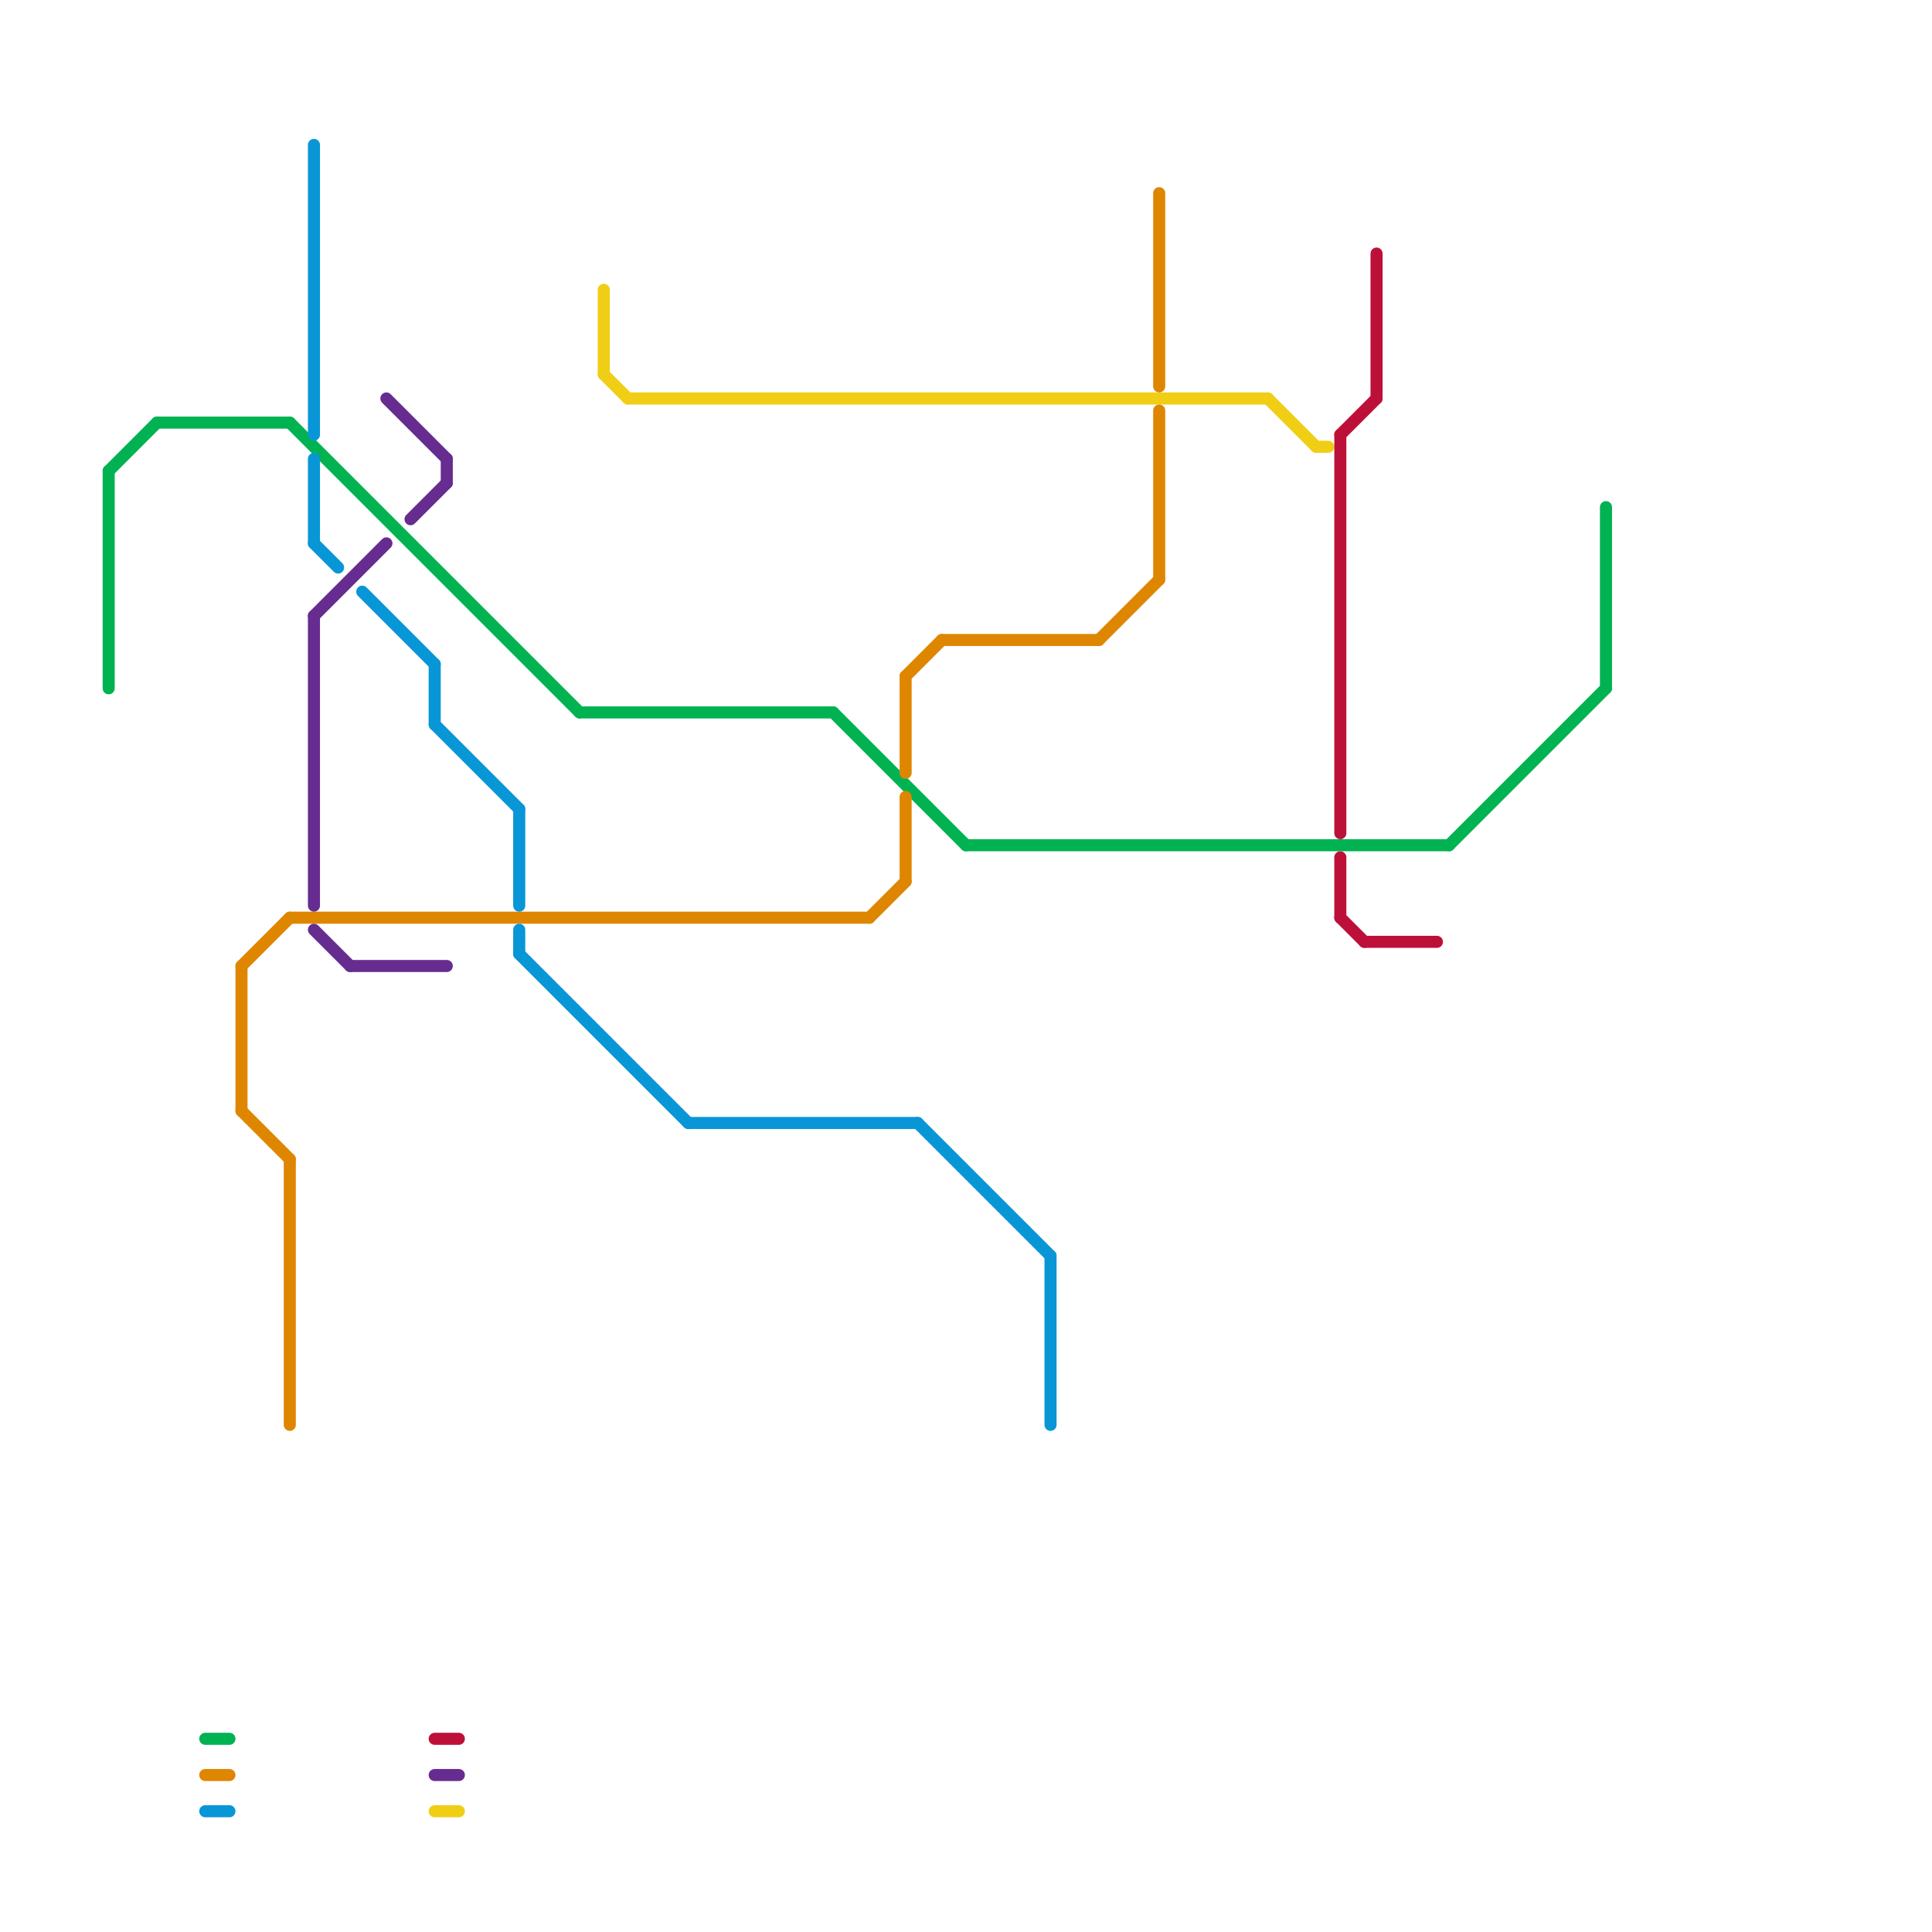 
<svg version="1.1" xmlns="http://www.w3.org/2000/svg" viewBox="0 0 160 160">
<style>text { font: 1px Helvetica; font-weight: 600; white-space: pre; dominant-baseline: central; } line { stroke-width: 1; fill: none; stroke-linecap: round; stroke-linejoin: round; } .c0 { stroke: #00b251 } .c1 { stroke: #f0ce15 } .c2 { stroke: #bd1038 } .c3 { stroke: #df8600 } .c4 { stroke: #0896d7 } .c5 { stroke: #662c90 }</style><defs><g id="wm-xf"><circle r="1.2" fill="#000"/><circle r="0.9" fill="#fff"/><circle r="0.6" fill="#000"/><circle r="0.3" fill="#fff"/></g><g id="wm"><circle r="0.6" fill="#000"/><circle r="0.3" fill="#fff"/></g></defs><line class="c0" x1="9" y1="39" x2="13" y2="35"/><line class="c0" x1="133" y1="42" x2="133" y2="57"/><line class="c0" x1="48" y1="59" x2="69" y2="59"/><line class="c0" x1="80" y1="70" x2="120" y2="70"/><line class="c0" x1="13" y1="35" x2="24" y2="35"/><line class="c0" x1="24" y1="35" x2="48" y2="59"/><line class="c0" x1="120" y1="70" x2="133" y2="57"/><line class="c0" x1="9" y1="39" x2="9" y2="57"/><line class="c0" x1="69" y1="59" x2="80" y2="70"/><line class="c0" x1="17" y1="144" x2="19" y2="144"/><line class="c1" x1="105" y1="33" x2="109" y2="37"/><line class="c1" x1="50" y1="24" x2="50" y2="31"/><line class="c1" x1="52" y1="33" x2="105" y2="33"/><line class="c1" x1="109" y1="37" x2="110" y2="37"/><line class="c1" x1="36" y1="150" x2="38" y2="150"/><line class="c1" x1="50" y1="31" x2="52" y2="33"/><line class="c2" x1="113" y1="78" x2="119" y2="78"/><line class="c2" x1="111" y1="36" x2="114" y2="33"/><line class="c2" x1="114" y1="21" x2="114" y2="33"/><line class="c2" x1="111" y1="71" x2="111" y2="76"/><line class="c2" x1="111" y1="36" x2="111" y2="69"/><line class="c2" x1="111" y1="76" x2="113" y2="78"/><line class="c2" x1="36" y1="144" x2="38" y2="144"/><line class="c3" x1="24" y1="76" x2="72" y2="76"/><line class="c3" x1="72" y1="76" x2="75" y2="73"/><line class="c3" x1="75" y1="66" x2="75" y2="73"/><line class="c3" x1="20" y1="80" x2="24" y2="76"/><line class="c3" x1="75" y1="56" x2="78" y2="53"/><line class="c3" x1="24" y1="96" x2="24" y2="118"/><line class="c3" x1="20" y1="80" x2="20" y2="92"/><line class="c3" x1="20" y1="92" x2="24" y2="96"/><line class="c3" x1="91" y1="53" x2="96" y2="48"/><line class="c3" x1="96" y1="16" x2="96" y2="32"/><line class="c3" x1="78" y1="53" x2="91" y2="53"/><line class="c3" x1="96" y1="34" x2="96" y2="48"/><line class="c3" x1="75" y1="56" x2="75" y2="64"/><line class="c3" x1="17" y1="147" x2="19" y2="147"/><line class="c4" x1="36" y1="60" x2="43" y2="67"/><line class="c4" x1="26" y1="38" x2="26" y2="45"/><line class="c4" x1="43" y1="77" x2="43" y2="79"/><line class="c4" x1="43" y1="79" x2="57" y2="93"/><line class="c4" x1="36" y1="55" x2="36" y2="60"/><line class="c4" x1="87" y1="104" x2="87" y2="118"/><line class="c4" x1="76" y1="93" x2="87" y2="104"/><line class="c4" x1="57" y1="93" x2="76" y2="93"/><line class="c4" x1="26" y1="45" x2="28" y2="47"/><line class="c4" x1="30" y1="49" x2="36" y2="55"/><line class="c4" x1="17" y1="150" x2="19" y2="150"/><line class="c4" x1="43" y1="67" x2="43" y2="75"/><line class="c4" x1="26" y1="12" x2="26" y2="36"/><line class="c5" x1="26" y1="51" x2="26" y2="75"/><line class="c5" x1="36" y1="147" x2="38" y2="147"/><line class="c5" x1="37" y1="38" x2="37" y2="40"/><line class="c5" x1="26" y1="77" x2="29" y2="80"/><line class="c5" x1="32" y1="33" x2="37" y2="38"/><line class="c5" x1="34" y1="43" x2="37" y2="40"/><line class="c5" x1="29" y1="80" x2="37" y2="80"/><line class="c5" x1="26" y1="51" x2="32" y2="45"/>
</svg>
